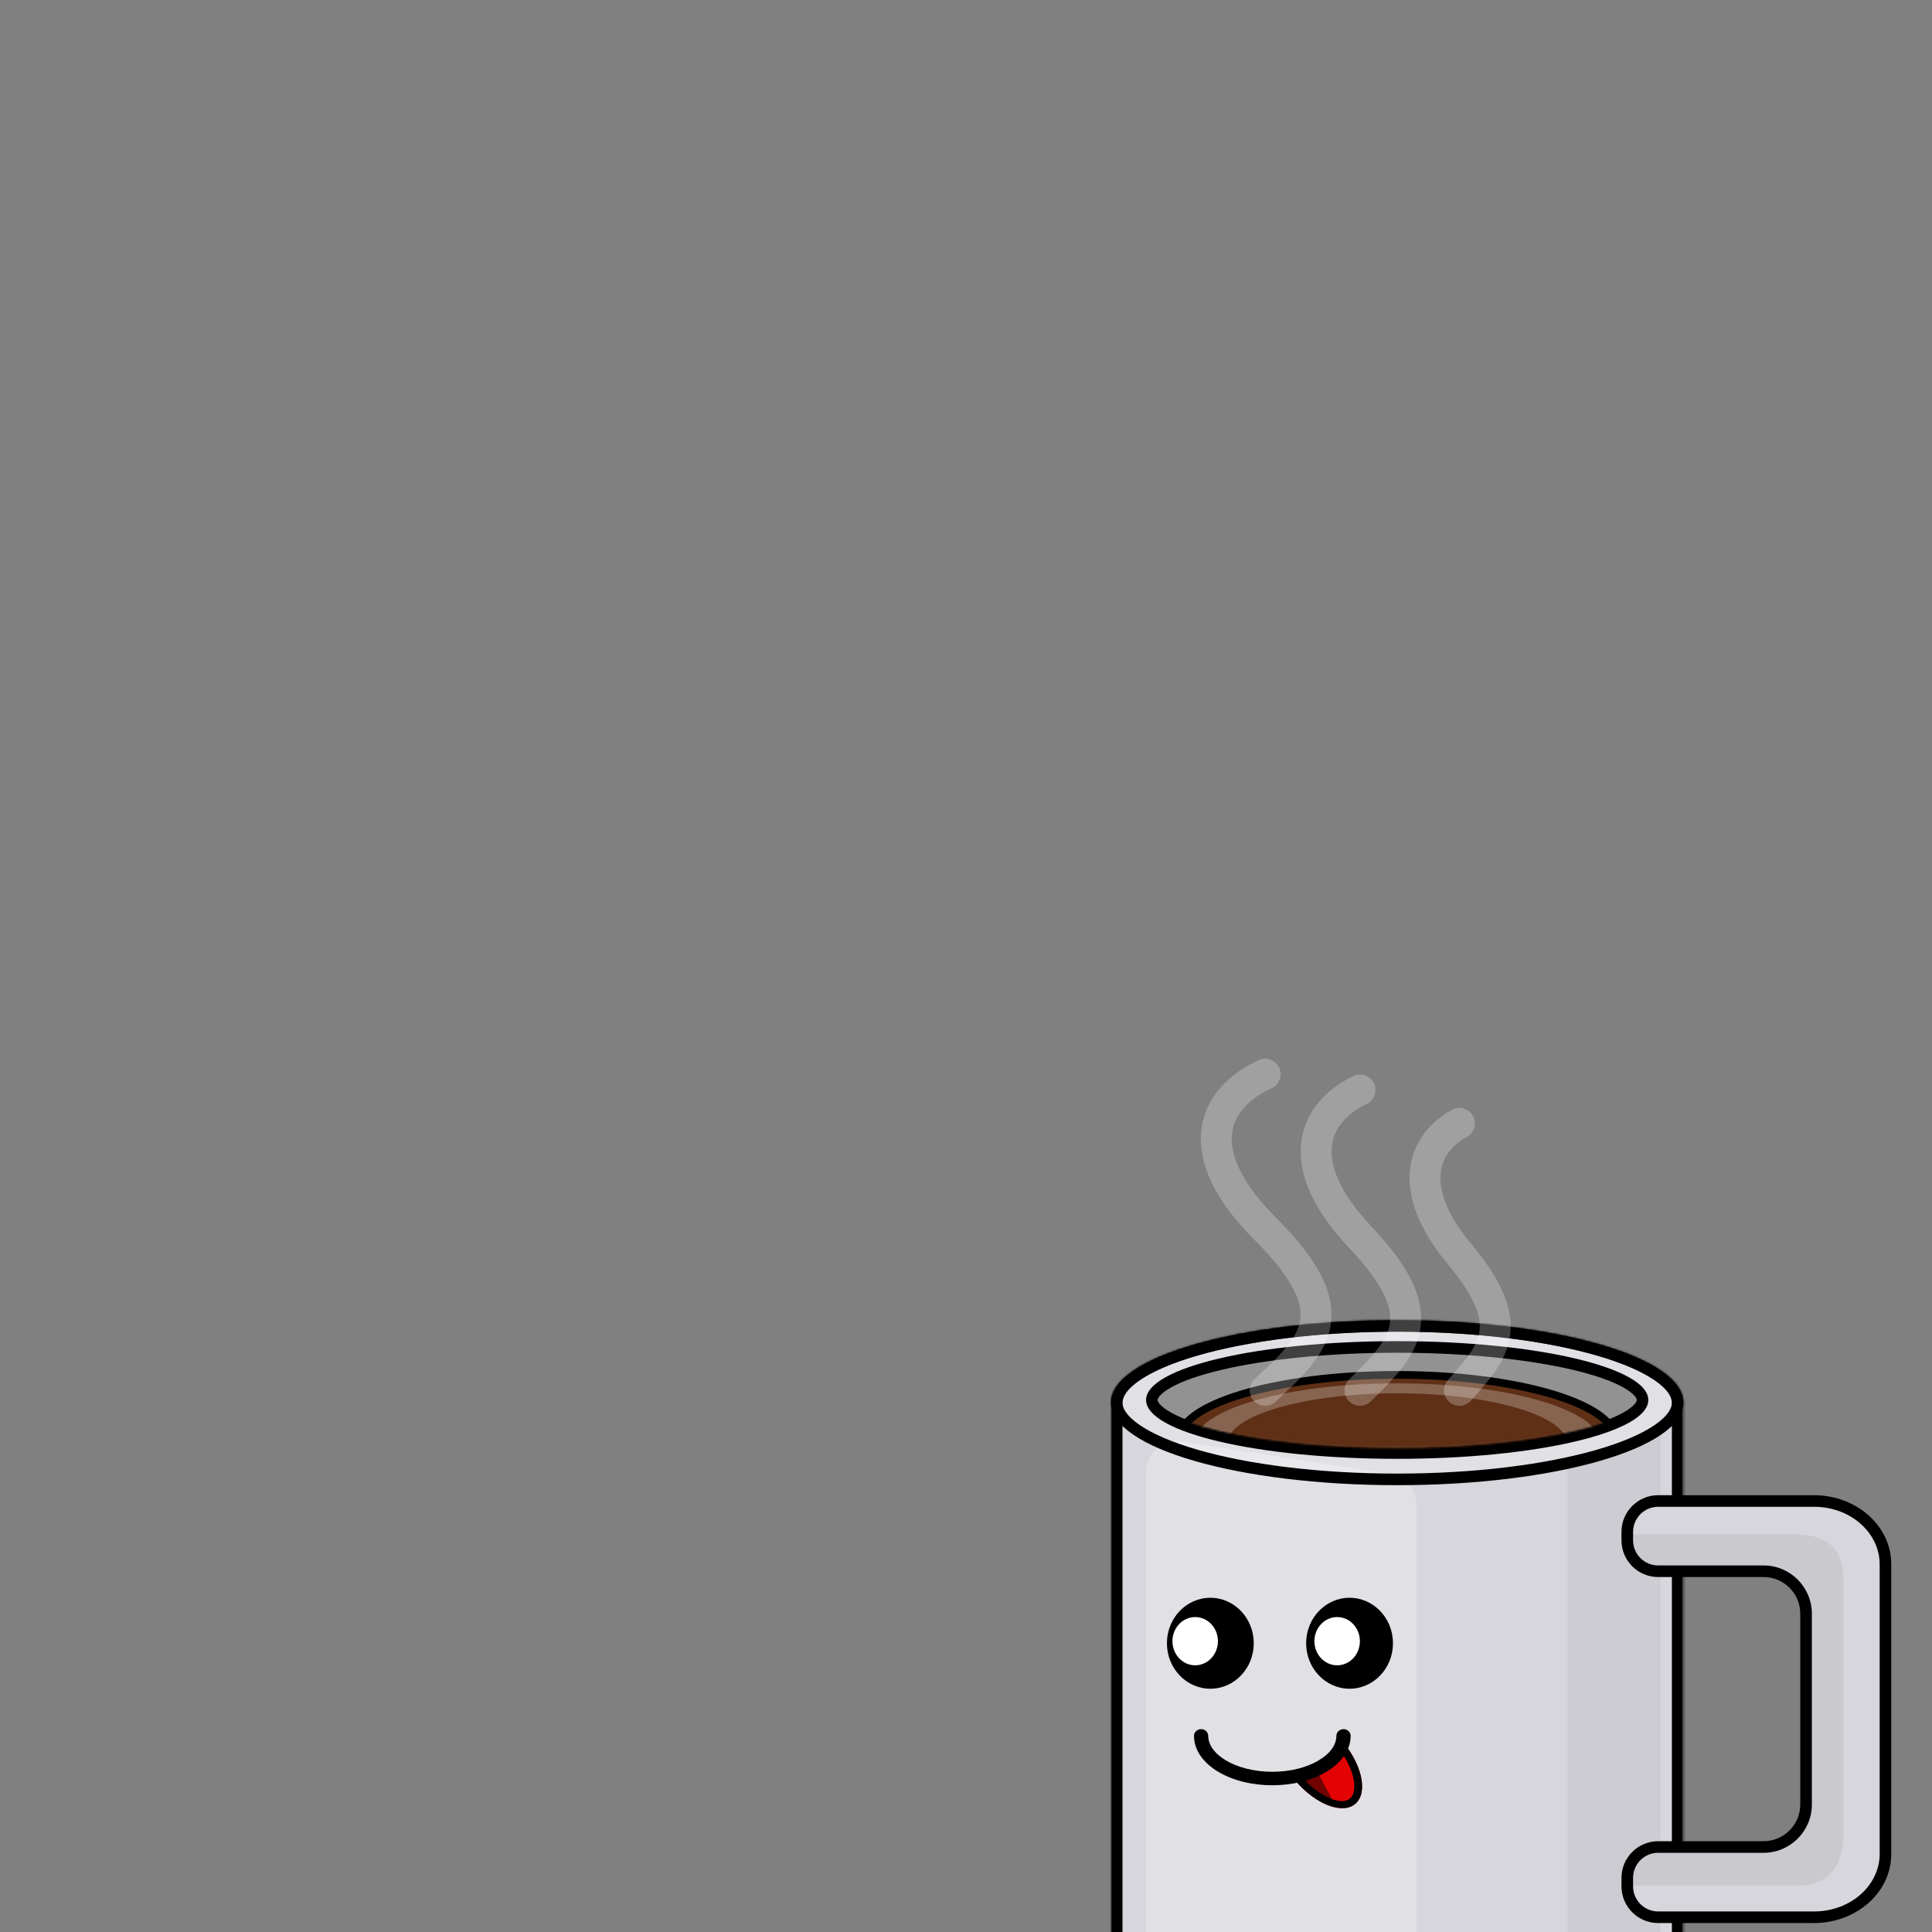 <svg width="1000" height="1000" viewBox="0 0 1000 1000" fill="none" xmlns="http://www.w3.org/2000/svg">
<rect x="0" y="0" width="1000" height="1000" fill="#808080" stroke="none"/>
<g clip-path="url(#clip0_340_3807)">
<mask id="path-1-inside-1_340_3807" fill="white">
<path fill-rule="evenodd" clip-rule="evenodd" d="M871.364 726C871.364 726 871.364 726 871.364 726C871.364 702.402 805.02 683.272 723.182 683.272C641.343 683.272 575 702.402 575 726C575 726 575 726 575 726V1006C575 1050.18 610.817 1086 655 1086H791.364C835.546 1086 871.364 1050.18 871.364 1006V726Z"/>
</mask>
<path fill-rule="evenodd" clip-rule="evenodd" d="M871.364 726C871.364 726 871.364 726 871.364 726C871.364 702.402 805.02 683.272 723.182 683.272C641.343 683.272 575 702.402 575 726C575 726 575 726 575 726V1006C575 1050.18 610.817 1086 655 1086H791.364C835.546 1086 871.364 1050.18 871.364 1006V726Z" fill="#D7D6DC"/>
<path d="M865.364 726C865.364 726 865.364 726 865.364 726C865.364 726 865.364 726 865.364 726V726C865.364 726 865.364 726 865.364 726C865.364 726 865.364 726 865.364 726C865.364 726 865.364 726 865.364 726C865.364 726 865.364 726 865.364 726V726C865.364 726 865.364 726 865.364 726C865.364 726 865.364 726 865.364 726V726C865.364 726 865.364 726 865.364 726C865.364 726 865.364 726 865.364 726V726C865.364 726 865.364 726 865.364 726C865.364 726 865.364 726 865.364 726V726C865.364 726 865.364 726 865.364 726C865.364 726 865.364 726 865.364 726C865.364 726 865.364 726 865.364 726V726C865.364 726 865.364 726 865.364 726C865.364 726 865.364 726 865.364 726V726C865.364 726 865.364 726 865.364 726C865.364 726 865.364 726 865.364 726C865.364 726 865.364 726 865.364 726V726C865.364 726 865.364 726 865.364 726C865.364 726 865.364 726 865.364 726C865.364 726 865.364 726 865.364 726V726C865.364 726 865.364 726 865.364 726C865.364 726 865.364 726 865.364 726V726V726C865.364 726 865.364 726 865.364 726C865.364 726 865.364 726 865.364 726V726C865.364 726 865.364 726 865.364 726C865.364 726 865.364 726 865.364 726C865.364 726 865.364 726 865.364 726V726C865.364 726 865.364 726 865.364 726C865.364 726 865.364 726 865.364 726C865.364 726 865.364 726 865.364 726V726C865.364 726 865.364 726 865.364 726C865.364 726 865.364 726 865.364 726V726C865.364 726 865.364 726 865.364 726C865.364 726 865.364 726 865.364 726C865.364 726 865.364 726 865.364 726V726C865.364 726 865.364 726 865.364 726C865.364 726 865.364 726 865.364 726V726C865.364 726 865.364 726 865.364 726C865.364 726 865.364 726 865.364 726V726C865.364 726 865.364 726 865.364 726C865.364 726 865.364 726 865.364 726V726C865.364 726 865.364 726 865.364 726C865.364 726 865.364 726 865.364 726C865.364 726 865.364 726 865.364 726C865.364 726 865.364 726 865.364 726V726C865.364 726 865.364 726 865.364 726C865.364 726 865.364 726 865.364 726H877.364C877.364 726 877.364 726 877.364 726C877.364 726 877.364 726 877.364 726V726C877.364 726 877.364 726 877.364 726C877.364 726 877.364 726 877.364 726C877.364 726 877.364 726 877.364 726C877.364 726 877.364 726 877.364 726V726C877.364 726 877.364 726 877.364 726C877.364 726 877.364 726 877.364 726V726C877.364 726 877.364 726 877.364 726C877.364 726 877.364 726 877.364 726V726C877.364 726 877.364 726 877.364 726C877.364 726 877.364 726 877.364 726V726C877.364 726 877.364 726 877.364 726C877.364 726 877.364 726 877.364 726C877.364 726 877.364 726 877.364 726V726C877.364 726 877.364 726 877.364 726C877.364 726 877.364 726 877.364 726V726C877.364 726 877.364 726 877.364 726C877.364 726 877.364 726 877.364 726C877.364 726 877.364 726 877.364 726V726C877.364 726 877.364 726 877.364 726C877.364 726 877.364 726 877.364 726C877.364 726 877.364 726 877.364 726V726C877.364 726 877.364 726 877.364 726C877.364 726 877.364 726 877.364 726V726V726C877.364 726 877.364 726 877.364 726C877.364 726 877.364 726 877.364 726V726C877.364 726 877.364 726 877.364 726C877.364 726 877.364 726 877.364 726C877.364 726 877.364 726 877.364 726V726C877.364 726 877.364 726 877.364 726C877.364 726 877.364 726 877.364 726C877.364 726 877.364 726 877.364 726V726C877.364 726 877.364 726 877.364 726C877.364 726 877.364 726 877.364 726V726C877.364 726 877.364 726 877.364 726C877.364 726 877.364 726 877.364 726C877.364 726 877.364 726 877.364 726V726C877.364 726 877.364 726 877.364 726C877.364 726 877.364 726 877.364 726V726C877.364 726 877.364 726 877.364 726C877.364 726 877.364 726 877.364 726V726C877.364 726 877.364 726 877.364 726C877.364 726 877.364 726 877.364 726V726C877.364 726 877.364 726 877.364 726C877.364 726 877.364 726 877.364 726C877.364 726 877.364 726 877.364 726C877.364 726 877.364 726 877.364 726V726C877.364 726 877.364 726 877.364 726C877.364 726 877.364 726 877.364 726H865.364ZM723.182 689.272C763.703 689.272 800.162 694.015 826.3 701.552C839.409 705.332 849.581 709.719 856.339 714.326C863.296 719.068 865.364 723.12 865.364 726H877.364C877.364 717.081 871.139 709.892 863.098 704.411C854.859 698.794 843.331 693.974 829.625 690.022C802.131 682.094 764.5 677.272 723.182 677.272V689.272ZM581 726C581 723.12 583.068 719.068 590.025 714.326C596.782 709.719 606.955 705.332 620.064 701.552C646.201 694.015 682.661 689.272 723.182 689.272V677.272C681.864 677.272 644.233 682.094 616.739 690.022C603.033 693.974 591.504 698.794 583.265 704.411C575.225 709.892 569 717.081 569 726H581ZM581 726C581 726 581 726 581 726C581 726 581 726 581 726V726C581 726 581 726 581 726C581 726 581 726 581 726C581 726 581 726 581 726C581 726 581 726 581 726V726C581 726 581 726 581 726C581 726 581 726 581 726V726C581 726 581 726 581 726C581 726 581 726 581 726V726C581 726 581 726 581 726C581 726 581 726 581 726V726C581 726 581 726 581 726C581 726 581 726 581 726C581 726 581 726 581 726V726C581 726 581 726 581 726C581 726 581 726 581 726V726C581 726 581 726 581 726C581 726 581 726 581 726C581 726 581 726 581 726V726C581 726 581 726 581 726C581 726 581 726 581 726C581 726 581 726 581 726V726C581 726 581 726 581 726C581 726 581 726 581 726V726V726C581 726 581 726 581 726C581 726 581 726 581 726V726C581 726 581 726 581 726C581 726 581 726 581 726C581 726 581 726 581 726V726C581 726 581 726 581 726C581 726 581 726 581 726C581 726 581 726 581 726V726C581 726 581 726 581 726C581 726 581 726 581 726V726C581 726 581 726 581 726C581 726 581 726 581 726C581 726 581 726 581 726V726C581 726 581 726 581 726C581 726 581 726 581 726V726C581 726 581 726 581 726C581 726 581 726 581 726V726C581 726 581 726 581 726C581 726 581 726 581 726V726C581 726 581 726 581 726C581 726 581 726 581 726C581 726 581 726 581 726C581 726 581 726 581 726V726C581 726 581 726 581 726C581 726 581 726 581 726H569C569 726 569 726 569 726C569 726 569 726 569 726V726C569 726 569 726 569 726C569 726 569 726 569 726C569 726 569 726 569 726C569 726 569 726 569 726V726C569 726 569 726 569 726C569 726 569 726 569 726V726C569 726 569 726 569 726C569 726 569 726 569 726V726C569 726 569 726 569 726C569 726 569 726 569 726V726C569 726 569 726 569 726C569 726 569 726 569 726C569 726 569 726 569 726V726C569 726 569 726 569 726C569 726 569 726 569 726V726C569 726 569 726 569 726C569 726 569 726 569 726C569 726 569 726 569 726V726C569 726 569 726 569 726C569 726 569 726 569 726C569 726 569 726 569 726V726C569 726 569 726 569 726C569 726 569 726 569 726V726V726C569 726 569 726 569 726C569 726 569 726 569 726V726C569 726 569 726 569 726C569 726 569 726 569 726C569 726 569 726 569 726V726C569 726 569 726 569 726C569 726 569 726 569 726C569 726 569 726 569 726V726C569 726 569 726 569 726C569 726 569 726 569 726V726C569 726 569 726 569 726C569 726 569 726 569 726C569 726 569 726 569 726V726C569 726 569 726 569 726C569 726 569 726 569 726V726C569 726 569 726 569 726C569 726 569 726 569 726V726C569 726 569 726 569 726C569 726 569 726 569 726V726C569 726 569 726 569 726C569 726 569 726 569 726C569 726 569 726 569 726C569 726 569 726 569 726V726C569 726 569 726 569 726C569 726 569 726 569 726H581ZM581 1006V726H569V1006H581ZM655 1080C614.131 1080 581 1046.87 581 1006H569C569 1053.5 607.504 1092 655 1092V1080ZM791.364 1080H655V1092H791.364V1080ZM865.364 1006C865.364 1046.87 832.233 1080 791.364 1080V1092C838.86 1092 877.364 1053.5 877.364 1006H865.364ZM865.364 726V1006H877.364V726H865.364Z" fill="black" mask="url(#path-1-inside-1_340_3807)"/>
<path d="M593.182 761.959C593.182 752.14 601.944 744.638 611.645 746.15L719.645 762.981C727.437 764.195 733.182 770.905 733.182 778.79V1063.64C733.182 1072.47 726.018 1079.64 717.182 1079.64H657.182C621.835 1079.64 593.182 1050.98 593.182 1015.64V761.959Z" fill="white" fill-opacity="0.25"/>
<path opacity="0.2" d="M859.545 743.272L811.363 757.818V1079.64V1079.64C837.973 1079.64 859.545 1058.06 859.545 1031.45V743.272Z" fill="black" fill-opacity="0.25"/>
<path d="M868.364 726C868.364 730.39 865.256 735.225 858.029 740.152C850.901 745.012 840.39 749.507 827.131 753.33C800.654 760.964 763.902 765.727 723.182 765.727C682.462 765.727 645.709 760.964 619.233 753.33C605.974 749.507 595.463 745.012 588.335 740.152C581.107 735.225 578 730.39 578 726C578 721.61 581.107 716.774 588.335 711.847C595.463 706.988 605.974 702.493 619.233 698.67C645.709 691.035 682.462 686.272 723.182 686.272C763.902 686.272 800.654 691.035 827.131 698.67C840.39 702.493 850.901 706.988 858.029 711.847C865.256 716.774 868.364 721.61 868.364 726Z" fill="white" fill-opacity="0.25" stroke="black" stroke-width="6"/>
<path d="M850.182 724.636C850.182 725.813 849.685 727.193 848.281 728.8C846.86 730.427 844.628 732.14 841.512 733.866C835.281 737.317 826.066 740.522 814.421 743.25C791.18 748.695 758.92 752.091 723.182 752.091C687.443 752.091 655.184 748.695 631.942 743.25C620.297 740.522 611.082 737.317 604.851 733.866C601.735 732.14 599.504 730.427 598.082 728.8C596.678 727.193 596.182 725.813 596.182 724.636C596.182 723.459 596.678 722.08 598.082 720.472C599.504 718.845 601.735 717.132 604.851 715.406C611.082 711.955 620.297 708.75 631.942 706.022C655.184 700.578 687.443 697.182 723.182 697.182C758.92 697.182 791.18 700.578 814.421 706.022C826.066 708.75 835.281 711.955 841.512 715.406C844.628 717.132 846.86 718.845 848.281 720.472C849.685 722.08 850.182 723.459 850.182 724.636Z" fill="#929292" stroke="black" stroke-width="6"/>
<mask id="mask0_340_3807" style="mask-type:alpha" maskUnits="userSpaceOnUse" x="593" y="688" width="261" height="62">
<path d="M850.182 719.182C850.182 720.359 849.685 721.738 848.281 723.346C846.86 724.973 844.628 726.686 841.512 728.412C835.281 731.863 826.066 735.068 814.421 737.796C791.18 743.241 758.92 746.637 723.182 746.637C687.443 746.637 655.184 743.241 631.942 737.796C620.297 735.068 611.082 731.863 604.851 728.412C601.735 726.686 599.504 724.973 598.082 723.346C596.678 721.738 596.182 720.359 596.182 719.182C596.182 718.005 596.678 716.626 598.082 715.018C599.504 713.391 601.735 711.678 604.851 709.952C611.082 706.501 620.297 703.296 631.942 700.568C655.184 695.124 687.443 691.728 723.182 691.728C758.92 691.728 791.18 695.124 814.421 700.568C826.066 703.296 835.281 706.501 841.512 709.952C844.628 711.678 846.86 713.391 848.281 715.018C849.685 716.626 850.182 718.005 850.182 719.182Z" fill="#929292" stroke="black" stroke-width="6"/>
</mask>
<g mask="url(#mask0_340_3807)">
<path d="M835.728 744.182C835.728 747.987 833.163 752.009 827.565 756C822.017 759.956 813.86 763.6 803.601 766.695C783.106 772.875 754.674 776.728 723.182 776.728C691.691 776.728 663.258 772.875 642.764 766.695C632.504 763.6 624.347 759.956 618.799 756C613.202 752.009 610.637 747.987 610.637 744.182C610.637 740.377 613.202 736.355 618.799 732.364C624.347 728.408 632.504 724.764 642.764 721.67C663.258 715.489 691.691 711.637 723.182 711.637C754.674 711.637 783.106 715.489 803.601 721.67C813.86 724.764 822.017 728.408 827.565 732.364C833.163 736.355 835.728 740.377 835.728 744.182Z" fill="#5F3016" stroke="black" stroke-width="4"/>
<path d="M819.475 760.149C826.545 755.44 829.6 750.284 828.37 745.139C827.14 739.994 821.663 735.019 812.424 730.654C803.185 726.29 790.469 722.67 775.402 720.116C760.336 717.561 743.384 716.152 726.048 716.012C708.713 715.871 691.528 717.005 676.017 719.312C660.506 721.618 647.148 725.027 637.124 729.236C627.101 733.445 620.723 738.325 618.554 743.442C616.386 748.559 618.494 753.757 624.693 758.574L640.895 756.73C635.716 752.705 633.954 748.363 635.766 744.087C637.578 739.812 642.907 735.735 651.281 732.218C659.656 728.702 670.817 725.854 683.776 723.926C696.735 721.999 711.093 721.052 725.577 721.169C740.061 721.286 754.224 722.464 766.812 724.598C779.4 726.732 790.024 729.756 797.743 733.403C805.462 737.05 810.038 741.207 811.066 745.505C812.093 749.804 809.541 754.111 803.634 758.046L819.475 760.149Z" fill="white" fill-opacity="0.25"/>
</g>
<path fill-rule="evenodd" clip-rule="evenodd" d="M934.817 835.273C934.817 823.123 924.967 813.273 912.817 813.273H858.273C849.437 813.273 842.273 806.109 842.273 797.273V792.909C842.273 784.073 849.437 776.909 858.273 776.909H938.926C959.352 776.909 975.91 791.562 975.91 809.636V959.636C975.91 977.711 959.352 992.364 938.926 992.364H858.273C849.437 992.364 842.273 985.2 842.273 976.364V972C842.273 963.164 849.437 956 858.273 956H912.817C924.967 956 934.817 946.15 934.817 934V835.273Z" fill="#D7D6DC"/>
<path d="M858.273 816.273H912.817V810.273H858.273V816.273ZM839.273 792.909V797.273H845.273V792.909H839.273ZM938.926 773.909H858.273V779.909H938.926V773.909ZM978.91 809.636C978.91 789.571 960.653 773.909 938.926 773.909V779.909C958.05 779.909 972.91 793.553 972.91 809.636H978.91ZM978.91 959.636V809.636H972.91V959.636H978.91ZM938.926 995.364C960.653 995.364 978.91 979.702 978.91 959.636H972.91C972.91 975.72 958.05 989.364 938.926 989.364V995.364ZM858.273 995.364H938.926V989.364H858.273V995.364ZM839.273 972V976.364H845.273V972H839.273ZM912.817 953H858.273V959H912.817V953ZM931.817 835.273V934H937.817V835.273H931.817ZM912.817 959C926.624 959 937.817 947.807 937.817 934H931.817C931.817 944.493 923.31 953 912.817 953V959ZM845.273 972C845.273 964.82 851.094 959 858.273 959V953C847.78 953 839.273 961.507 839.273 972H845.273ZM858.273 989.364C851.094 989.364 845.273 983.543 845.273 976.364H839.273C839.273 986.857 847.78 995.364 858.273 995.364V989.364ZM845.273 792.909C845.273 785.729 851.094 779.909 858.273 779.909V773.909C847.78 773.909 839.273 782.416 839.273 792.909H845.273ZM912.817 816.273C923.31 816.273 931.817 824.779 931.817 835.273H937.817C937.817 821.466 926.624 810.273 912.817 810.273V816.273ZM858.273 810.273C851.094 810.273 845.273 804.453 845.273 797.273H839.273C839.273 807.766 847.78 816.273 858.273 816.273V810.273Z" fill="black"/>
<path opacity="0.25" fill-rule="evenodd" clip-rule="evenodd" d="M934.817 835.273C934.817 823.122 924.967 813.273 912.817 813.273H858.273C849.437 813.273 842.273 806.109 842.273 797.273V794.182H929.092C954.092 794.182 954.092 811 954.092 820.545V949.182C954.092 967.256 945.166 976 930.001 976H842.273V972C842.273 963.163 849.437 956 858.273 956H912.817C924.967 956 934.817 946.15 934.817 934V835.273Z" fill="black" fill-opacity="0.25"/>
<path d="M654.854 556C627.127 568.727 615.581 596.727 654.854 636C698.036 679.182 680.914 695.394 654.854 719.636" stroke="white" stroke-opacity="0.25" stroke-width="16" stroke-linecap="round" stroke-linejoin="round"/>
<path d="M703.931 564.182C679.046 576.273 668.685 602.873 703.931 640.182C742.685 681.204 727.319 696.606 703.931 719.636" stroke="white" stroke-opacity="0.25" stroke-width="16" stroke-linecap="round" stroke-linejoin="round"/>
<path d="M755.397 581.454C735.88 592.202 727.753 615.846 755.397 649.01C785.793 685.474 773.741 699.165 755.397 719.636" stroke="white" stroke-opacity="0.25" stroke-width="16" stroke-linecap="round" stroke-linejoin="round"/>
<path d="M626.473 874.085C638.884 874.085 648.945 863.545 648.945 850.543C648.945 837.54 638.884 827 626.473 827C614.061 827 604 837.54 604 850.543C604 863.545 614.061 874.085 626.473 874.085Z" fill="black"/>
<path d="M698.527 874.085C710.938 874.085 721 863.545 721 850.543C721 837.54 710.938 827 698.527 827C686.116 827 676.055 837.54 676.055 850.543C676.055 863.545 686.116 874.085 698.527 874.085Z" fill="black"/>
<ellipse rx="11.771" ry="12.485" transform="matrix(-1 0 0 1 692.108 849.473)" fill="white"/>
<ellipse rx="11.771" ry="12.485" transform="matrix(-1 0 0 1 618.625 849.473)" fill="white"/>
<path d="M695.969 902.692C698.337 905.711 700.334 908.925 701.848 912.149C703.361 915.374 704.36 918.546 704.788 921.485C705.217 924.424 705.065 927.072 704.343 929.278C703.621 931.484 702.343 933.205 700.581 934.342C698.818 935.479 696.607 936.01 694.073 935.905C691.539 935.8 688.731 935.061 685.811 933.73C682.89 932.399 679.914 930.502 677.052 928.148C674.19 925.794 671.499 923.028 669.131 920.009L682.55 911.35L695.969 902.692Z" fill="#E40303"/>
<path fill-rule="evenodd" clip-rule="evenodd" d="M698.149 913.538C697.262 911.65 696.19 909.755 694.958 907.901L674.888 920.851C676.414 922.515 678.036 924.055 679.712 925.434C682.343 927.598 685.013 929.286 687.545 930.44C690.089 931.599 692.335 932.148 694.166 932.224C695.966 932.299 697.273 931.919 698.208 931.316C699.143 930.713 699.967 929.717 700.48 928.151C701.001 926.556 701.166 924.452 700.793 921.892C700.422 919.344 699.54 916.502 698.149 913.538ZM671.62 922.959C670.758 922.008 669.926 921.023 669.131 920.009L695.969 902.692C696.764 903.706 697.518 904.742 698.225 905.793C699.624 907.871 700.843 910.008 701.848 912.149C703.361 915.374 704.36 918.546 704.788 921.485C705.217 924.424 705.065 927.072 704.343 929.278C703.621 931.484 702.343 933.205 700.581 934.342C698.818 935.479 696.607 936.01 694.073 935.905C691.539 935.8 688.731 935.061 685.811 933.73C682.89 932.399 679.914 930.502 677.052 928.148C675.152 926.584 673.326 924.839 671.62 922.959Z" fill="black"/>
<path d="M682.063 917.44L672.16 921.488L690.749 933.626L682.063 917.44Z" fill="black" fill-opacity="0.5"/>
<path fill-rule="evenodd" clip-rule="evenodd" d="M621.69 895C623.728 895 625.38 896.563 625.38 898.491C625.38 900.641 626.082 902.855 627.583 905.027C629.095 907.213 631.395 909.315 634.458 911.15C637.518 912.983 641.221 914.477 645.376 915.508C649.528 916.538 654.005 917.074 658.544 917.074C663.082 917.074 667.559 916.538 671.711 915.508C675.866 914.477 679.569 912.983 682.629 911.15C685.693 909.315 687.992 907.213 689.504 905.027C691.006 902.855 691.707 900.641 691.707 898.491C691.707 896.563 693.36 895 695.397 895C697.435 895 699.087 896.563 699.087 898.491C699.087 902.138 697.883 905.664 695.68 908.849C693.488 912.019 690.358 914.784 686.577 917.048C682.793 919.315 678.371 921.073 673.583 922.261C668.792 923.449 663.684 924.055 658.544 924.055C653.403 924.055 648.295 923.449 643.504 922.261C638.717 921.073 634.295 919.315 630.51 917.048C626.729 914.784 623.599 912.019 621.407 908.849C619.205 905.664 618 902.138 618 898.491C618 896.563 619.652 895 621.69 895Z" fill="black"/>
</g>
<defs>
<clipPath id="clip0_340_3807">
<rect width="1000" height="1000" fill="white"/>
</clipPath>
</defs>
</svg>
